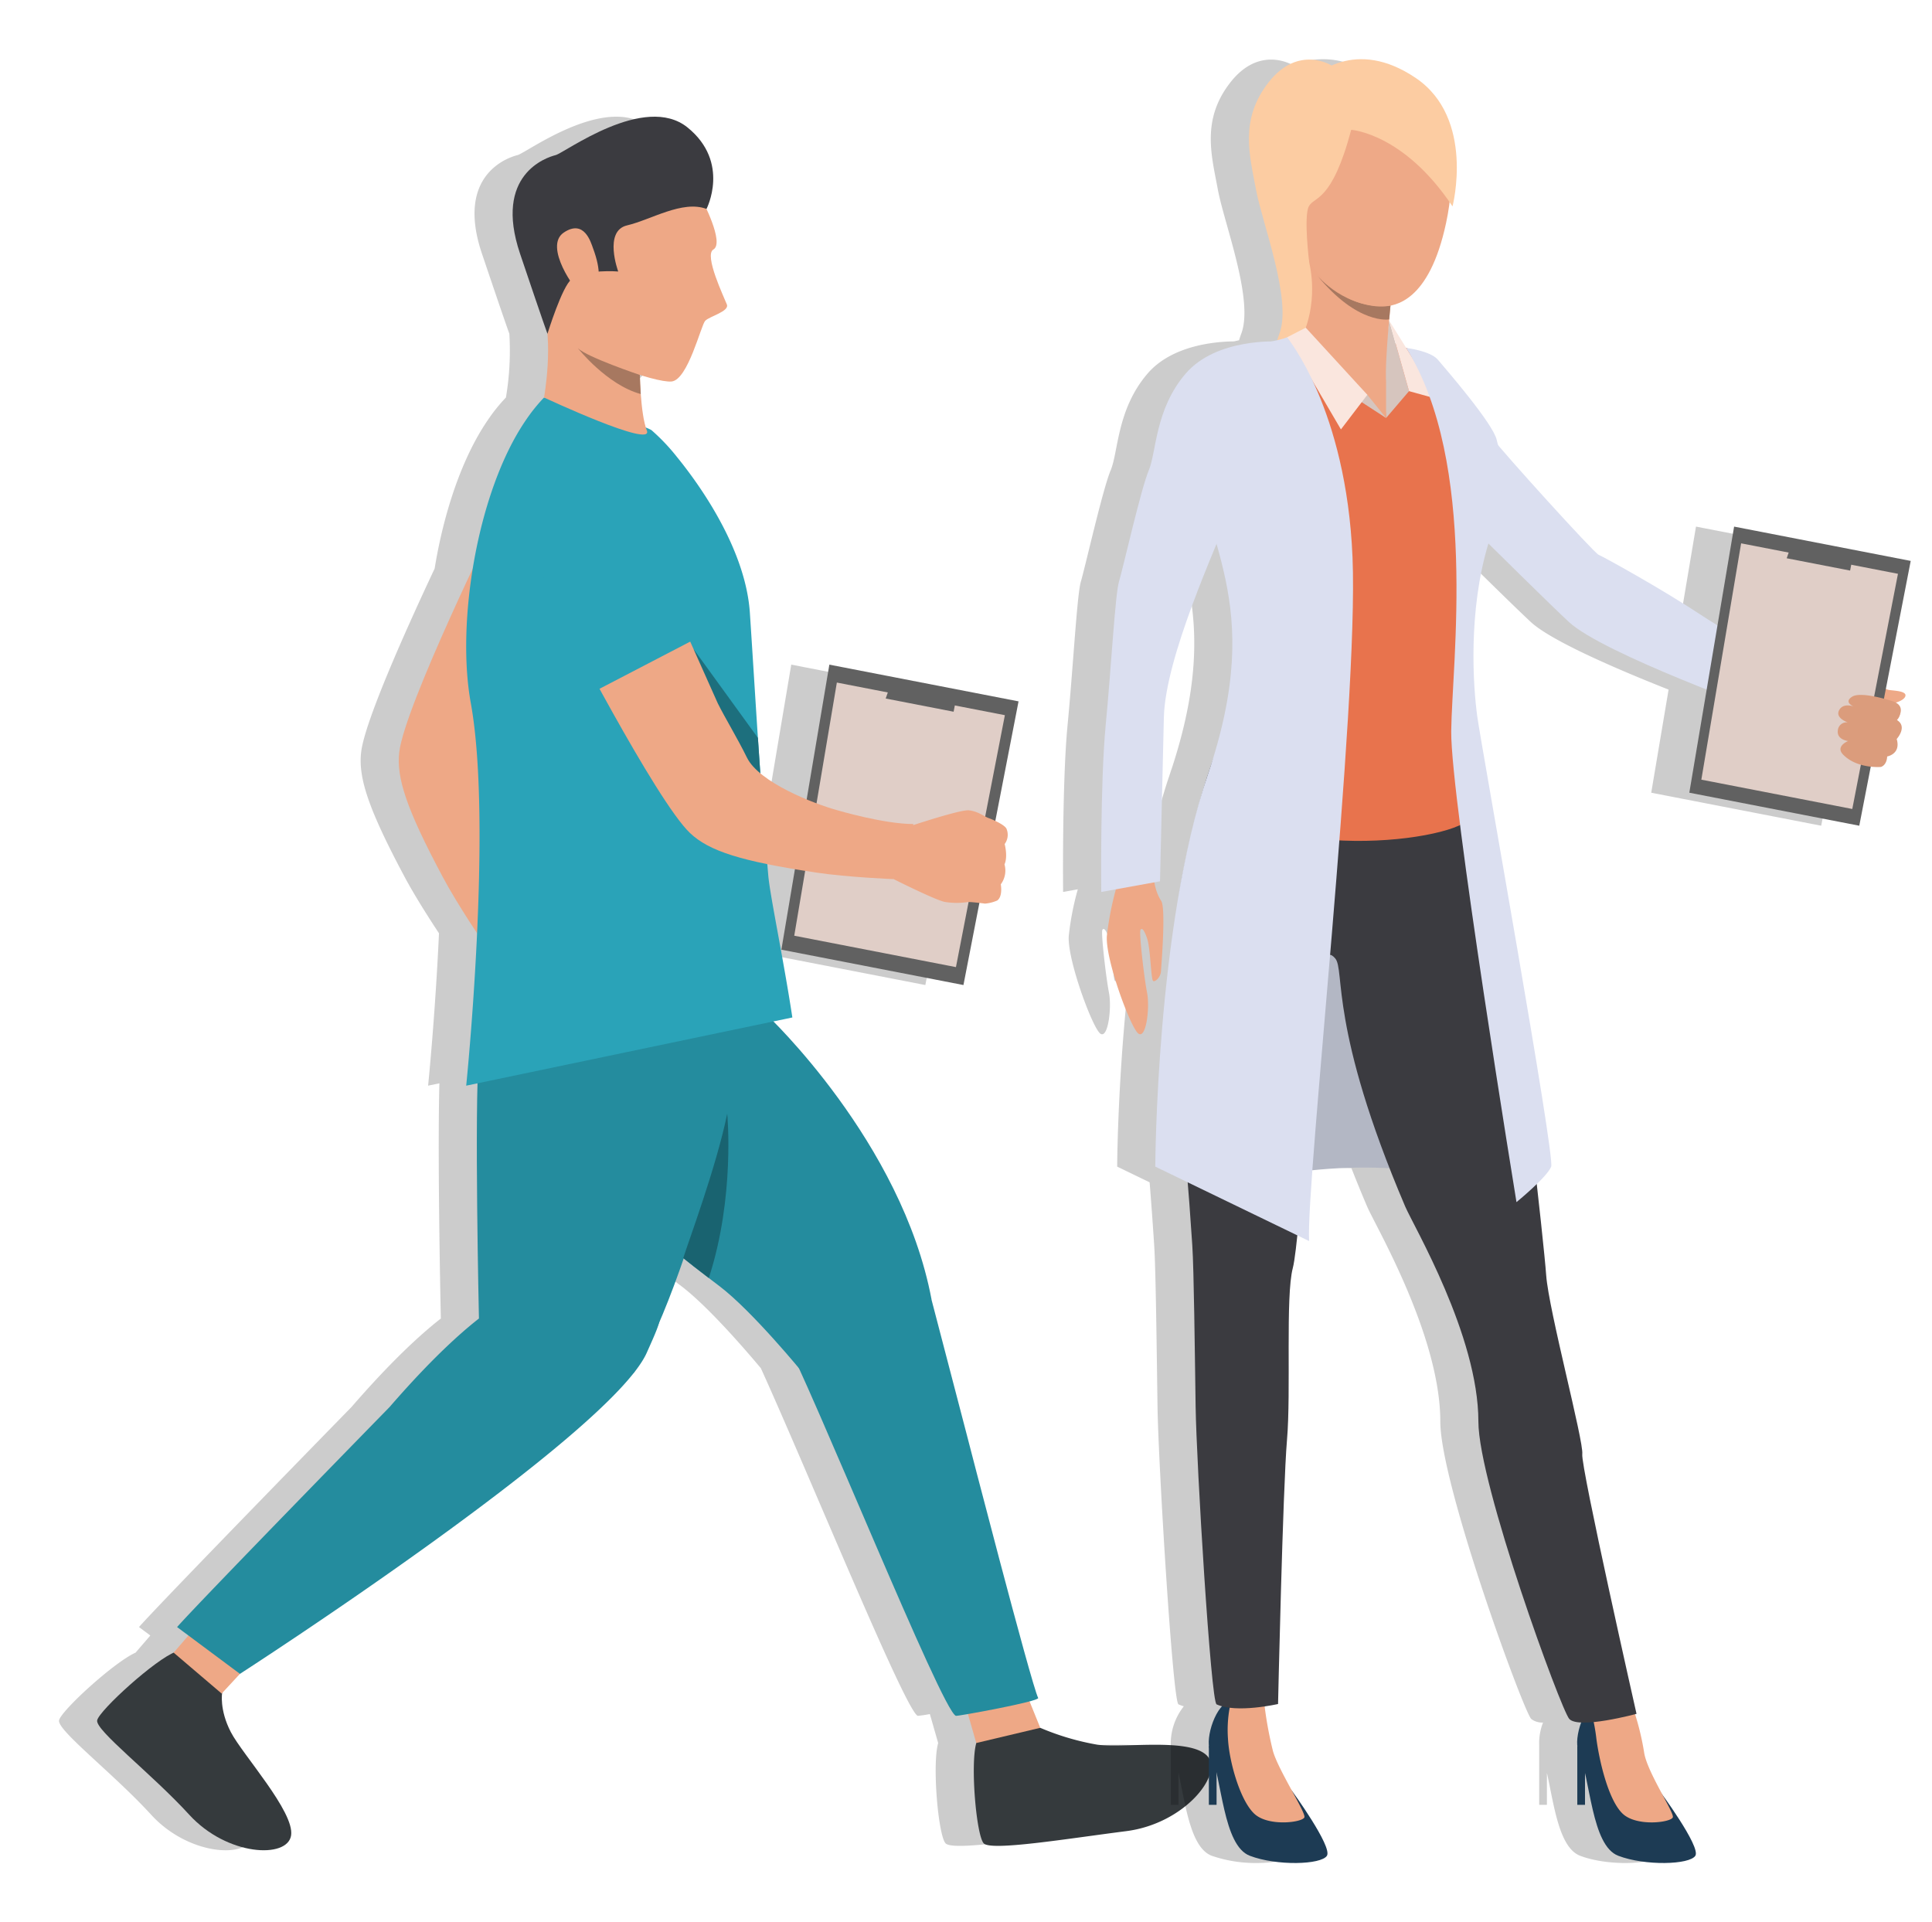 <svg xmlns="http://www.w3.org/2000/svg" width="507.073" height="504.452" viewBox="0 0 507.073 504.452">
  <g id="Group_3489" data-name="Group 3489" transform="translate(-179.513 -2172.851)">
    <g id="Group_3384" data-name="Group 3384" transform="translate(0 -474)" opacity="0.2">
      <path id="Union_2" data-name="Union 2" d="M24.188,445.66C14.242,434.781-.53,423.487.014,420.876c.527-2.522,14.452-15.263,20.077-17.76h0l3.879-4.5L20.993,396.4c6.145-6.967,55.735-57.711,55.735-57.711,10.224-11.785,17.932-18.931,23.488-23.264-.005-.238-.925-41.336-.379-61.735l-2.965.62s1.846-18.079,2.857-39.99c-2.264-3.428-6.3-9.7-9.014-14.787C81.283,181.841,78.5,173.559,79.3,166.765c.968-8.179,12.066-32.8,19.287-48.169,2.367-14.544,7.125-29,13.921-38.924A45.442,45.442,0,0,1,117.3,73.7l.02.005-.021-.01a73.954,73.954,0,0,0,.9-16.728c-.045-.119-.984-2.621-7.19-21.013-7.024-20.816,6.973-25.282,9.333-25.874S143.713-6.31,154.99,2.849c11.261,9.144,4.974,21.322,4.955,21.359,1.584,3.449,3.931,9.431,1.793,10.655-2.514,1.44,2.85,12.6,3.55,14.423s-4.557,3.109-5.679,4.271-4.522,15.536-8.846,15.941c-1.447.135-4.583-.547-8.315-1.722.038,1.4.115,3.164.239,5.015a44.321,44.321,0,0,0,1.325,8.784,8.561,8.561,0,0,1,1.527.72,52.428,52.428,0,0,1,6.656,7.015h0c7.3,8.958,18.087,25.172,19.136,40.912.761,11.451,1.391,21.967,2.106,32.816.2,3.063.409,6.155.628,9.3a49.6,49.6,0,0,0,12.163,6.852l5.957-35.385,49.652,9.643-6.094,31.376c1.239.589,2.743,1.441,2.972,2.157a4.059,4.059,0,0,1-.518,3.913s.888,3.261-.041,5.337a6.033,6.033,0,0,1-.977,5.235s.59,3.129-.931,4.246a10.356,10.356,0,0,1-3.208.817s-.651-.088-1.477-.182L227.379,227.9l-47.786-9.282,3.555-21.116c-2.645-.44-5.049-.88-7.238-1.326q.127,1.5.26,3.026c.456,5.242,3.989,21.873,6.314,37.208l-4.972,1.04c7.083,7.152,34.725,36.966,41.491,72.962l-.019.011c1.459,5.591,4.237,16.227,9.231,35.332,0,0,16.918,65.529,18.778,69.258.093.186-.794.509-2.257.9l2.808,6.932A67.448,67.448,0,0,0,262.5,427.27a68.927,68.927,0,0,0,9.572.119c7.413-.2,15.928-.4,19.112,2.66,4.794,4.6-5.539,17.932-21.091,19.917s-35.466,5.277-37.4,3.2-3.554-20.72-1.947-26.333h0l-2.183-7.6a29.539,29.539,0,0,1-3.179.467c-3.256-1.3-28.861-64.152-41.168-91.222-3.346-4.007-13.68-16.109-20.949-21.611-.9-.674-1.8-1.361-2.72-2.073-1.3-.978-2.593-1.983-3.889-3-.9-.7-1.809-1.42-2.7-2.136-2.11,6.1-4.3,11.9-6.535,17.071a71.149,71.149,0,0,1-3.165,7.666C134.6,346.04,37.916,408.406,37.491,408.68l-4.683,5.045c-.09.648-.522,4.817,2.286,10.236,3.06,5.9,16.765,20.948,15.822,27.127-.385,2.522-3.253,3.893-7.187,3.893C38.023,454.981,30.074,452.1,24.188,445.66Z" transform="translate(195 2677.479)" stroke="rgba(0,0,0,0)" stroke-width="1"/>
    </g>
    <g id="Group_3387" data-name="Group 3387" transform="translate(10 -474)">
      <path id="Path_2937" data-name="Path 2937" d="M188.452,338.889s-7.549,3.749-14.7,4.454c0,0-6.758-9.909-10.712-17.326-9.432-17.692-12.217-25.975-11.412-32.769,1.446-12.209,25.461-61.063,25.461-61.063l26.657,10.286-20.408,36.27c-1.9,3.717-4.363,9.757-6.9,14.671-3.328,6.44.678,21.178,3.05,27.331,0,0,4.35,11.92,8.966,18.145" transform="translate(122.675 2550.995)" fill="#eea886"/>
      <path id="Path_2938" data-name="Path 2938" d="M32.821,811.442s-.787,4.42,2.273,10.323,16.765,20.949,15.821,27.127-16.783,5.45-26.728-5.428S-.53,821.292.015,818.68,15.475,802.5,20.66,800.693s12.16,10.749,12.16,10.749" transform="translate(195 2279.674)" fill="#353a3d"/>
      <path id="Path_2939" data-name="Path 2939" d="M56.643,799.859l-5.6,6.035-12.6-10.739,5.791-6.715Z" transform="translate(176.646 2285.439)" fill="#eea886"/>
      <path id="Path_2940" data-name="Path 2940" d="M40.169,708.385c6.145-6.967,55.736-57.711,55.736-57.711,25.293-29.153,35.189-29.924,35.189-29.924a147.019,147.019,0,0,1,15.068,1.32c1.246.173,5.308.13,6.61.342,16.1,2.61,16.553.773,10.668,13.968-9.683,21.693-106.773,84.286-106.773,84.286Z" transform="translate(175.823 2365.494)" fill="#248c9e"/>
      <path id="Path_2941" data-name="Path 2941" d="M457.734,838.844a67.483,67.483,0,0,0,14.963,4.424c7.008.955,23.89-1.826,28.684,2.778s-5.54,17.932-21.09,19.917-35.467,5.277-37.4,3.2-3.555-20.72-1.947-26.333,16.794-3.991,16.794-3.991" transform="translate(-15.192 2261.48)" fill="#353a3d"/>
      <path id="Path_2942" data-name="Path 2942" d="M452.678,823.272l3.339,8.241-16.795,3.99-2.535-8.825Z" transform="translate(-13.475 2268.81)" fill="#eea886"/>
      <path id="Path_2943" data-name="Path 2943" d="M382.281,618.879s-6.834-26.067,9.218,35.344c0,0,16.918,65.529,18.779,69.257.442.884-21.21,4.846-21.607,4.687C384.9,726.66,351.2,642.7,342.819,627.2c-7.376-13.652,39.462-8.322,39.462-8.322" transform="translate(31.714 2369.011)" fill="#248c9e"/>
      <path id="Path_2944" data-name="Path 2944" d="M343.023,548.525l-33.694,19.383s-13.257-16.282-22.04-22.929c-.9-.674-1.8-1.36-2.72-2.072-1.3-.979-2.593-1.983-3.889-3-.941-.737-1.894-1.487-2.822-2.237-6.419-5.122-12.417-10.3-15.722-14.121-9.545-11.02,11.35-80.7,37.736-49.62,0,0,35.372,33.211,43.15,74.595" transform="translate(70.978 2439.366)" fill="#248c9e"/>
      <path id="Path_2945" data-name="Path 2945" d="M264.79,465.354S248.185,541.647,231.82,567.6c0,0-27.794-9.37-40.559-14.375,0,0-1.239-55.136-.007-69.544,1.149-13.439,73.537-18.327,73.537-18.327" transform="translate(103.956 2439.681)" fill="#248c9e"/>
      <path id="Path_2946" data-name="Path 2946" d="M185.367,351.564s7-68.556,1.2-100.455c-3.856-21.205,1.723-55.617,14.436-74.183a45.417,45.417,0,0,1,4.791-5.967s25.666,6.8,28.234,8.588a52.438,52.438,0,0,1,6.655,7.015h0c7.3,8.957,18.088,25.172,19.136,40.912.761,11.451,1.391,21.967,2.106,32.816.214,3.3.442,6.632.679,10.033.574,8.164,1.231,16.711,2.051,26.133.456,5.242,3.988,21.873,6.314,37.208Z" transform="translate(106.506 2580.225)" fill="#2aa3b8"/>
      <path id="Path_2947" data-name="Path 2947" d="M301.08,573.756c-1.3-.979-2.593-1.983-3.889-3-.941-.737-1.894-1.487-2.822-2.237,1.347-4.3,8.669-23.895,11.542-37.888,0,0,2.122,21.8-4.831,43.125" transform="translate(54.468 2408.517)" fill="#196370"/>
      <path id="Path_2948" data-name="Path 2948" d="M317.113,330.615s-14.938,22.7-17.586-33.363l16.907,23.33c.214,3.3.442,6.632.679,10.033" transform="translate(52.006 2519.933)" fill="#1d6f7d"/>
      <path id="Path_2949" data-name="Path 2949" d="M223.837,147.776s2.676-14.826-.442-23.447,25.539,14.529,25.539,14.529,0,1.2.048,2.992c.038,1.4.115,3.165.24,5.016.259,3.529.728,7.374,1.6,9.58,1.918,4.853-26.986-8.669-26.986-8.669" transform="translate(88.464 2603.403)" fill="#eea886"/>
      <path id="Path_2950" data-name="Path 2950" d="M263.381,58.728s6.04,11.378,3,13.12c-2.514,1.44,2.851,12.6,3.549,14.423s-4.557,3.108-5.679,4.271-4.522,15.536-8.847,15.941-23.753-6.5-29.018-12.044-9.451-30.48-5.843-40.96,32.18-14.624,42.84,5.25" transform="translate(90.359 2640.493)" fill="#eea886"/>
      <path id="Path_2951" data-name="Path 2951" d="M259.567,54.13s6.323-12.2-4.954-21.359-32.289,6.644-34.649,7.236-16.357,5.058-9.333,25.874C217,84.769,217.822,86.9,217.822,86.9s3.871-12.552,6.334-14.316c3.847-2.754,12.236-2.03,12.236-2.03s-3.929-10.645,2.331-12.107,14.535-6.7,20.843-4.316" transform="translate(95.377 2647.555)" fill="#3b3b40"/>
      <path id="Path_2952" data-name="Path 2952" d="M240.423,91.189c-.541-1.46-2.282-7.732-7.678-4.091s3.244,15.5,4.18,15.655,8.056.723,3.5-11.564" transform="translate(84.728 2620.795)" fill="#eea886"/>
      <path id="Path_2953" data-name="Path 2953" d="M257.962,158.221c-8.881-2.388-16.5-12.026-16.5-12.026,2.426,2.369,16.255,7.01,16.255,7.01.038,1.4.115,3.165.24,5.016" transform="translate(79.724 2592.047)" fill="#a77860"/>
      <path id="Path_2954" data-name="Path 2954" d="M405.9,314.739l-14.46,74.452-47.785-9.281L356.247,305.1Z" transform="translate(30.94 2516.188)" fill="#616161"/>
      <path id="Path_2955" data-name="Path 2955" d="M405.4,322.661l-12.843,66.122-42.439-8.242L361.3,314.1Z" transform="translate(27.854 2511.891)" fill="#e0cec7"/>
      <path id="Path_2956" data-name="Path 2956" d="M413.869,321.464l.9-4.641-17.157-3.333L396.041,318Z" transform="translate(5.93 2512.181)" fill="#616161"/>
      <path id="Path_2957" data-name="Path 2957" d="M427.231,401.927a10.37,10.37,0,0,1-3.209.817s-2.006-.27-3.443-.376a9.775,9.775,0,0,0-1.113-.034,18.986,18.986,0,0,1-6.066-.049c-2.633-.572-13.357-5.97-13.357-5.97l1.271-6.624.306-6.372s15.633-5.313,18.149-5.063a6.528,6.528,0,0,1,.712.11c2.11.419,3.5,1.617,4.586,1.963.4.13,4.253,1.681,4.63,2.865a4.059,4.059,0,0,1-.518,3.913s.888,3.261-.042,5.337a6.032,6.032,0,0,1-.976,5.235s.59,3.129-.931,4.246" transform="translate(4.019 2481.265)" fill="#eea886"/>
      <path id="Path_2958" data-name="Path 2958" d="M325.473,321.464s-1.485,8.3-5.178,14.461c0,0-11.985-.474-20.3-1.716-19.83-2.962-28.141-5.659-33.119-10.352C257.932,315.423,233,267.034,233,267.034l24.141-15.285,16.978,38c1.851,3.743,5.239,9.316,7.673,14.283,3.191,6.509,17.415,12.07,23.77,13.83,0,0,12.166,3.606,19.915,3.606" transform="translate(83.768 2541.656)" fill="#eea886"/>
      <path id="Path_2959" data-name="Path 2959" d="M264.327,259.491l-27.442,14.27s-5.441-10.53-7.034-13.952c-4.571-9.817-11.639-24.651-2.75-30.919,19.183-13.526,27.43,8.92,32.142,21.227a65.756,65.756,0,0,0,5.084,9.374" transform="translate(88.616 2554.571)" fill="#2aa3b8"/>
    </g>
    <g id="Group_3383" data-name="Group 3383" transform="translate(-416.025 -474)" opacity="0.2">
      <path id="Union_1" data-name="Union 1" d="M303.569,471.516c-5.578-2.125-6.868-13.4-8.728-21.761v8.391h-2.023V442.594a15.822,15.822,0,0,1,3.43-10.311,8.894,8.894,0,0,1-1.407-.507c-1.5-.7-5.281-63.118-5.5-78.161s-.45-35.793-.872-42.3c-.388-5.982-.793-11.473-1.2-16.548l-8.515-4.121s.234-62.977,13.716-102.671c.226-.7.456-1.384.686-2.053,9.083-27.813,5.856-43.864,1.678-58.73-5.744,13.836-13.53,33.345-13.835,45.58-.392,15.779-1.013,42.994-1.013,42.994l-1.474.267a12.99,12.99,0,0,0,1.8,4.882c1.256,1.943.048,16.642-.065,18.478-.095,1.538-1.48,2.851-2.052,2.533s-.695-8.453-1.561-11.075c-.727-2.2-1.372-3.033-1.769-2.329s.952,12.515,1.724,16.424-.2,12.151-2.226,10.82-8.813-19.626-8.311-25.735a74.254,74.254,0,0,1,2.366-12.167l-3.855.7s-.3-28.549,1.173-43.837,2.474-34.294,3.5-37.675,5.734-24.257,7.791-29.108,1.617-16.025,9.7-25.433c6.561-7.636,18.415-8.421,22.649-8.445.523-.112.978-.216,1.374-.31q.24-.84.578-1.739c3.346-8.867-4.53-28.993-6.148-37.788-1.632-8.87-4.442-18.365,3.369-28.246,7.7-9.733,16.217-4.483,16.468-4.325,5.453-2.391,12.969-2.88,22.068,3.255,15.673,10.569,9.676,33.725,9.676,33.725q-.38-.571-.761-1.121-.329,2.643-.934,5.49c-3.691,17.237-10.533,20.871-14.589,21.675l-.337,3.606h0l-.025.276,0-.009,4.482,7.227h0c.053.006,6.34.746,8.331,3.1s14.513,16.788,15.425,21.034c.1.463.223.913.356,1.373,5.743,6.831,25.312,28.349,26.4,28.785,1.22.491,16.479,8.909,26.756,15.711,1.389.92,2.887,1.865,4.438,2.812l4.364-25.926,46.35,9L470.5,165.268a3.732,3.732,0,0,0,.883.284c1.459.21,4.462.277,4.262,1.519-.153.945-1.752,1.559-2.507,1.8a3.037,3.037,0,0,1,.237,4.555c2.945,1.733-.031,4.987-.031,4.987,1.177,3.958-2.5,4.587-2.5,4.587-.116,2.376-1.64,2.746-1.64,2.746a14.855,14.855,0,0,1-2.665-.071l-3.011,15.5-44.607-8.663,4.554-27.057c-13.293-5.261-30.823-12.777-36.186-17.767-3.575-3.326-11.968-11.554-21.1-20.577-5.374,17.71-4.023,37.55-2.911,45.495s20.442,115.29,19.382,118.043c-.433,1.127-2.037,2.892-3.781,4.585,1.251,11.128,2.231,20.562,2.472,23.934.654,9.157,9.906,43.661,9.471,46.931s14.237,68.168,14.237,68.168-.135.037-.38.1a65.293,65.293,0,0,1,2.373,10c.4,2.85,2.883,7.515,4.9,11.265,2.683,3.736,9.786,13.965,8.551,15.888-1.517,2.36-13.152,2.7-20.234,0-5.577-2.125-6.866-13.4-8.727-21.759v8.389h-2.023V442.6a14.758,14.758,0,0,1,1.007-6.054,4.648,4.648,0,0,1-3.107-.941c-2.158-2.35-23.857-61.694-23.857-78.046,0-22.6-17.05-51.383-19.206-56.439q-2.258-5.295-4.119-10.061a132.625,132.625,0,0,0-20.257.541c-.663,9.143-1.01,15.753-.85,18.583l-3.084-1.492a74.5,74.5,0,0,1-1.189,8.557c-1.963,7.412-.438,32.486-1.529,45.132s-2.345,69.305-2.345,69.305-1.439.331-3.52.637a98.6,98.6,0,0,0,2.181,11.709c.7,2.553,3.017,6.8,5.018,10.479.15.206,10.652,14.661,9.145,17.006-.784,1.219-4.268,1.9-8.429,1.9A35.222,35.222,0,0,1,303.569,471.516Z" transform="translate(610 2662.388)" stroke="rgba(0,0,0,0)" stroke-width="1"/>
    </g>
    <g id="Group_3386" data-name="Group 3386" transform="translate(-283.397 -474)">
      <path id="Path_2877" data-name="Path 2877" d="M759.812,493.021s-25.842-7.308-57.406,0l15.145-77.582s37.812,40.088,42.261,77.582" transform="translate(89.671 2463.51)" fill="#b3b7c4"/>
      <path id="Path_2878" data-name="Path 2878" d="M963.252,307.963s5.8,4.154,7.515,3.633,4.6.319,6.227.147,5.89-2.209,7.6-1.774c.7.178,4.579,2.943,6.039,3.152s4.462.277,4.261,1.519-2.9,1.911-2.9,1.911,1.318.271,1.482,1.421c.32,2.237-.853,3.021-.853,3.021s1.176,1.141,1.072,2.1a3.782,3.782,0,0,1-1.385,2.843,3.6,3.6,0,0,1,.031,2.483,3.213,3.213,0,0,1-2.45,2.012s-.247,2.374-1.554,2.693-2.44-.143-3.521-.172-10.368-3.238-15.893-8.065a53.2,53.2,0,0,0-11.915-7.651Z" transform="translate(-31.878 2514.819)" fill="#eea987"/>
      <path id="Path_2879" data-name="Path 2879" d="M721.47,2.8S712.807-2.756,705,7.124s-5,19.376-3.369,28.245c1.618,8.8,9.495,28.922,6.148,37.788s.93,13.484.93,13.484,26.862,6.877,23.73-33.525S721.47,2.8,721.47,2.8" transform="translate(90.931 2661.247)" fill="#fccca2"/>
      <path id="Path_2880" data-name="Path 2880" d="M756.531,150.054s10.227-1.4,17.093,3.744,11.56,14.785,13.658,17.809,26.609,30.08,27.829,30.569,16.479,8.909,26.756,15.711,26.468,14.993,26.468,14.993l-8.783,10.771s-43.269-15.49-52.269-23.865c-9.615-8.946-54.069-53.335-54.069-53.335s-11.174-9.028,3.318-16.4" transform="translate(67.379 2590.288)" fill="#dbdff0"/>
      <path id="Path_2881" data-name="Path 2881" d="M886.092,848.706s11.063,14.894,9.546,17.255-13.152,2.7-20.234,0-7.25-20.153-10.454-27.653c-1.341-3.14,1.529-12.408,5.564-13.081s8.425,1.3,8.425,1.3-4.185,10.564,7.153,22.176" transform="translate(12.232 2267.943)" fill="#1d3b54"/>
      <path id="Path_2882" data-name="Path 2882" d="M882.059,826.214a70.282,70.282,0,0,1,3.178,12.4c.706,5.023,7.882,15.687,7.545,17.036s-9.442,2.571-13.152-.906-6.1-13.591-6.913-19.64A48.6,48.6,0,0,0,871,826.684s7.523-4.18,11.063-.47" transform="translate(9.186 2268.138)" fill="#eea886"/>
      <path id="Path_2883" data-name="Path 2883" d="M864.688,847.877V863.47h2.024V851.417Z" transform="translate(12.198 2257.064)" fill="#1d3b54"/>
      <path id="Path_2884" data-name="Path 2884" d="M701.462,848.961s10.665,14.646,9.147,17.008-13.152,2.7-20.233,0-7.251-20.154-10.454-27.653c-1.342-3.14,1.528-12.408,5.564-13.08s8.768,1.446,8.768,1.446-4.13,10.668,7.209,22.28" transform="translate(100.564 2267.936)" fill="#1d3b54"/>
      <path id="Path_2885" data-name="Path 2885" d="M698.816,826.176a99.933,99.933,0,0,0,2.192,11.8c1.349,4.889,8.6,16.018,8.262,17.367s-9.442,2.571-13.152-.906-6.576-13.546-6.913-19.64a32.416,32.416,0,0,1,.843-10.069s5.227-2.264,8.768,1.446" transform="translate(96.002 2268.441)" fill="#eea886"/>
      <path id="Path_2886" data-name="Path 2886" d="M679.659,847.877V863.47h2.023V851.417Z" transform="translate(100.53 2257.064)" fill="#1d3b54"/>
      <path id="Path_2887" data-name="Path 2887" d="M738.895,333.863s9.493,44.165,11.673,55.284,8.285,64.974,8.939,74.131,9.906,43.661,9.471,46.932,14.237,68.168,14.237,68.168-15.1,4.108-17.646,1.34c-2.158-2.35-23.857-61.694-23.857-78.046,0-22.6-17.05-51.383-19.206-56.439-20.035-46.979-15.756-62.07-18.372-65.122s-2.843,1.886-4.369,8.644-4.794,65.192-6.757,72.605-.438,32.486-1.529,45.132-2.345,69.306-2.345,69.306-10.939,2.515-16.137.091c-1.5-.7-5.281-63.118-5.5-78.162s-.451-35.792-.872-42.3c-4.04-62.342-10-71.19,1.67-115.367,22.381-84.74,70.6-6.2,70.6-6.2" transform="translate(109.216 2518.276)" fill="#3b3b40"/>
      <path id="Path_2888" data-name="Path 2888" d="M717.64,138.5s9.909,4.679,13.35,5.367,16.79,18.029,19.13,24.36,0,15.827-4.817,26.975-.275,14.863-2.477,26.011-.113,37.277.3,43.47-50.642,14.06-70.265-5.714c0,0,10.648-20,12.3-22.756s.275-17.753-1.239-21.607-11.589-36.624-11.589-36.624-8.243-25.167-.8-30.95c6.469-5.023,24.1-6.815,27.263-7.915s12.374-1.581,18.842-.618" transform="translate(105.896 2595.969)" fill="#e8734d"/>
      <path id="Path_2889" data-name="Path 2889" d="M768.4,157.842l6.021-7.05-5.228-18.563a122.57,122.57,0,0,0-.793,25.614" transform="translate(58.305 2598.715)" fill="#d6c5be"/>
      <path id="Path_2890" data-name="Path 2890" d="M750.12,104.7s-1.976,18.178-1.564,24.1c0,0-10.3,10.318-22.007-12.044,0,0,4.928-9.217,1.219-21.776S750.12,104.7,750.12,104.7" transform="translate(78.145 2618.331)" fill="#eea886"/>
      <path id="Path_2891" data-name="Path 2891" d="M757.835,163.2v9.427l-11.85-8.854Z" transform="translate(68.866 2583.929)" fill="#eea886"/>
      <path id="Path_2892" data-name="Path 2892" d="M744.128,160.588l-4.92-6.09-16.573-16.517-5.361,5.163Z" transform="translate(82.573 2595.969)" fill="#d6c5be"/>
      <path id="Path_2893" data-name="Path 2893" d="M775.405,150.791l7.587,2.1-12.815-20.659Z" transform="translate(57.317 2598.715)" fill="#fae6de"/>
      <path id="Path_2894" data-name="Path 2894" d="M739.982,153.5l-6.93,9.083-14.158-24.172,4.929-2.523Z" transform="translate(81.799 2596.969)" fill="#fae6de"/>
      <path id="Path_2895" data-name="Path 2895" d="M753.3,117.545l-.34,3.642s-8.184,1.535-18.893-11.526c0,0,7.591,9.259,19.233,7.884" transform="translate(74.555 2609.489)" fill="#a77860"/>
      <path id="Path_2896" data-name="Path 2896" d="M742.86,67.231c3.224-.119,12.223-1.171,16.663-21.9C764.948,20,752.963,6.861,742.7,4.427S722.972,5.561,717.717,18.8c0,0-3.841,10.322,2.392,28.709s19.3,19.849,22.751,19.723" transform="translate(82.92 2660.067)" fill="#eea987"/>
      <path id="Path_2897" data-name="Path 2897" d="M732,19.582s13.782.857,26.592,20.1c0,0,6-23.156-9.676-33.725s-26.649-1.482-30.474,3.126c0,0-5.485,1.26-5.658,11.665s-7.169,26.11,8.184,33.556c0,0-1.463-11.878-.111-14.594S726.9,38.83,732,19.582" transform="translate(85.547 2661.341)" fill="#fccca2"/>
      <path id="Path_2899" data-name="Path 2899" d="M687.318,140.713s15.567,18.62,17.2,57.767-12.261,164.176-11.4,179.427l-40.369-19.535s.234-63.085,13.75-102.773c15.859-46.569-2.177-60.774-3.825-89.419,0,0,.748-20.972,12.438-22.878,10.976-1.788,12.2-2.589,12.2-2.589" transform="translate(113.376 2594.664)" fill="#dbdff0"/>
      <path id="Path_2900" data-name="Path 2900" d="M778.755,146.057s6.332.736,8.332,3.1,14.512,16.787,15.425,21.034,3.828,7.414-2.173,27.192c-5.374,17.71-4.023,37.55-2.911,45.494s20.442,115.29,19.383,118.044-9.108,9.321-9.108,9.321-17.311-105.917-17.129-123.6,7.11-70.358-11.818-100.582" transform="translate(53.222 2592.113)" fill="#dbdff0"/>
      <path id="Path_2901" data-name="Path 2901" d="M979.062,244.786l-13.5,69.5-44.607-8.664,11.755-69.838Z" transform="translate(-14.666 2549.278)" fill="#616161"/>
      <path id="Path_2902" data-name="Path 2902" d="M978.595,252.181l-11.989,61.724-39.617-7.694,10.441-62.025Z" transform="translate(-17.545 2545.266)" fill="#e0cec7"/>
      <path id="Path_2903" data-name="Path 2903" d="M986.5,251.064l.842-4.333-16.017-3.11-1.467,4.211Z" transform="translate(-38.011 2545.536)" fill="#616161"/>
      <path id="Path_2904" data-name="Path 2904" d="M1009.626,321.878s-7.989-2.607-10.355-1.107.467,2.6.467,2.6-2.784-1.132-3.885.95,2.282,3.2,2.282,3.2a2.314,2.314,0,0,0-2.625,2.144c-.293,2.445,2.712,2.741,2.712,2.741s-3.487,1.377-1.288,3.6c3.712,3.76,9.888,3.205,9.888,3.205s1.524-.37,1.64-2.746c0,0,3.68-.63,2.5-4.588,0,0,2.976-3.254.031-4.987,0,0,3.139-3.717-1.369-5.008" transform="translate(-50.247 2508.927)" fill="#db9c7c"/>
      <path id="Path_2905" data-name="Path 2905" d="M641,399.659s-1.609,7.518,1.679,12.6c1.256,1.943.048,16.642-.065,18.478-.095,1.539-1.48,2.851-2.052,2.533s-.7-8.453-1.56-11.076c-.727-2.2-1.372-3.033-1.77-2.329s.953,12.514,1.725,16.424-.2,12.151-2.226,10.82-8.813-19.626-8.31-25.734a80.158,80.158,0,0,1,2.813-13.74Z" transform="translate(125.005 2471.043)" fill="#eea886"/>
      <path id="Path_2906" data-name="Path 2906" d="M671.948,142.8s-16.12-.993-24.205,8.416-7.645,20.581-9.7,25.433-6.762,25.726-7.791,29.108-2.033,22.386-3.5,37.675-1.173,43.838-1.173,43.838l15.423-2.8s.621-27.215,1.013-42.994,13.231-43.662,18.082-55.864,24.166-35.16,11.857-42.816" transform="translate(126.363 2593.682)" fill="#dbdff0"/>
    </g>
  </g>
</svg>
